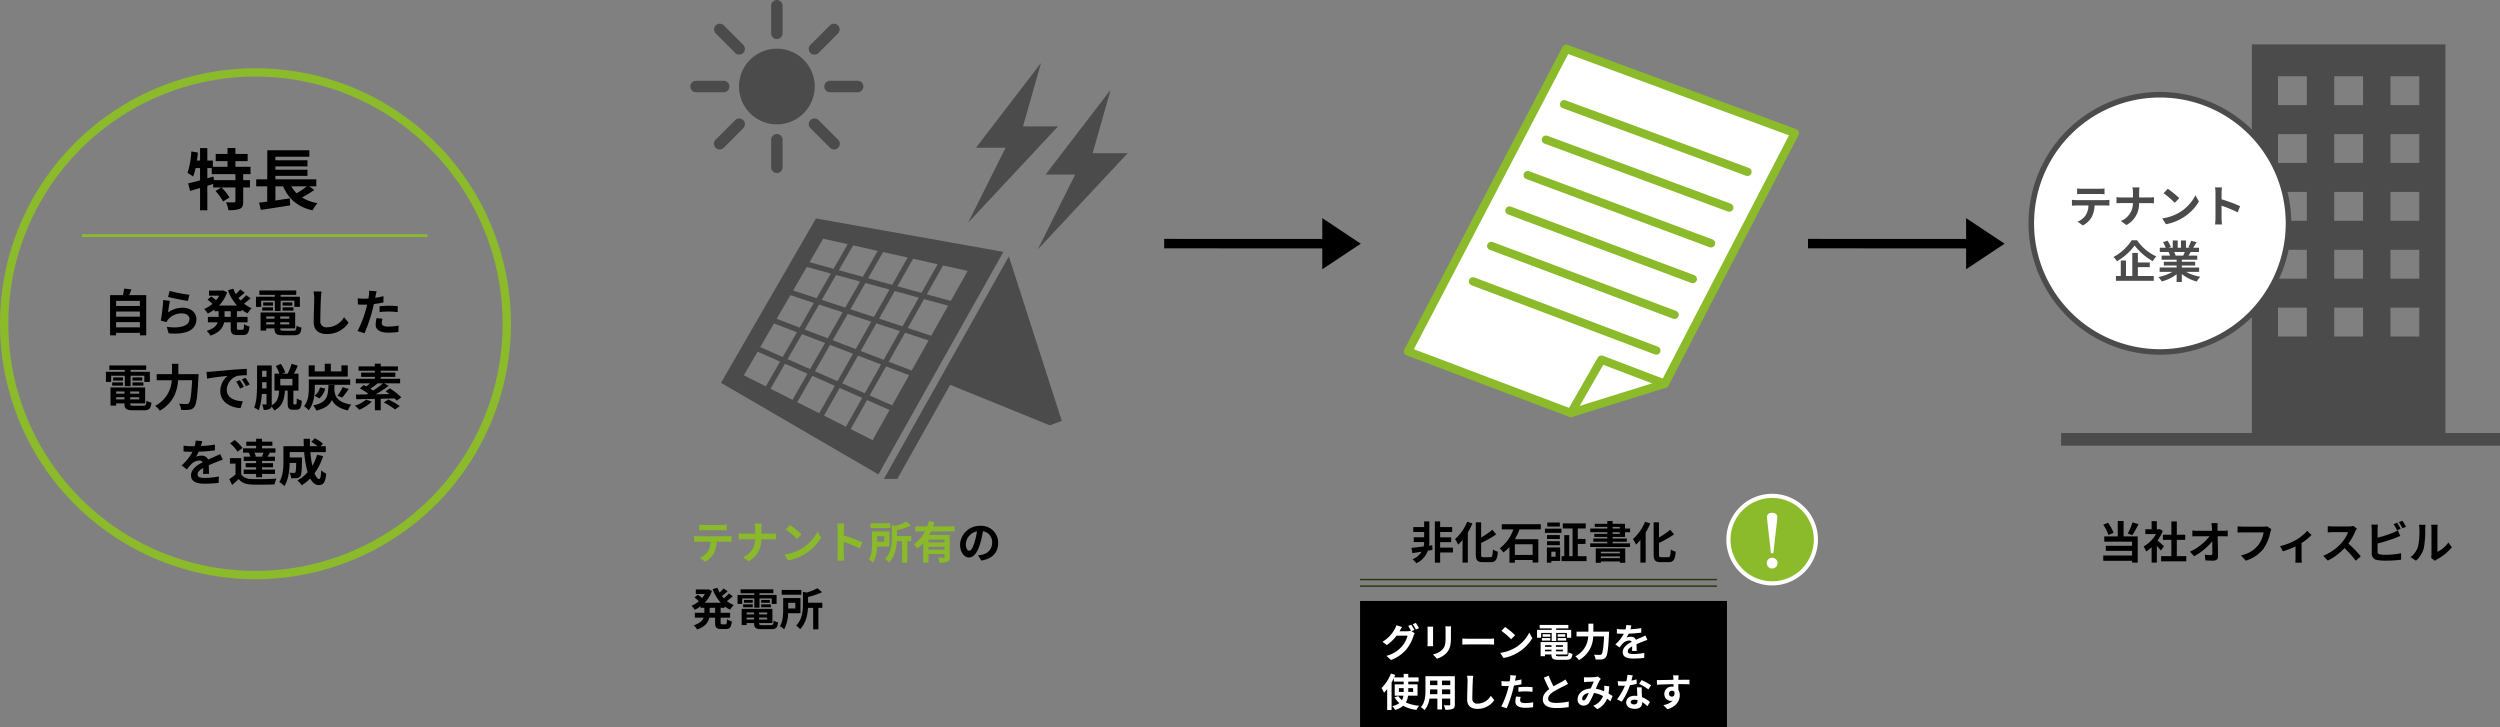 <svg xmlns="http://www.w3.org/2000/svg" width="899.676" height="261.767" viewBox="0 0 899.676 261.767">
  <rect x="0" y="0" width="899.676" height="261.767" fill="#808080" stroke="none"/>
  <g id="sec4_tab2_img01" transform="translate(3208 2639.973)">
    <g id="グループ_11564" data-name="グループ 11564" transform="translate(-3470.5 -3867.067)">
      <path id="パス_29150" data-name="パス 29150" d="M9.194,70.746,0,56.9H7.5L7.524,0h3.4L10.9,56.9h7.5Z" transform="translate(681.452 1323.989) rotate(-90)"/>
      <path id="パス_29151" data-name="パス 29151" d="M9.194,70.746,0,56.9H7.5L7.524,0h3.4L10.9,56.9h7.5Z" transform="translate(913.146 1323.989) rotate(-90)"/>
      <g id="グループ_3813" data-name="グループ 3813" transform="translate(992.5 1243.072)">
        <path id="パス_24467" data-name="パス 24467" d="M1104.677,244.366V385.73h69.665V244.366Zm19.782,105.121h-10.372V339.115h10.372Zm0-20.821h-10.372V318.292h10.372Zm0-20.823h-10.372V297.471h10.372Zm0-20.821h-10.372V276.65h10.372Zm0-20.821h-10.372V255.827h10.372Zm20.237,83.286h-10.372V339.115H1144.7Zm0-20.821h-10.372V318.292H1144.7Zm0-20.823h-10.372V297.471H1144.7Zm0-20.821h-10.372V276.65H1144.7Zm0-20.821h-10.372V255.827H1144.7Zm20.236,83.286h-10.372V339.115h10.372Zm0-20.821h-10.372V318.292h10.372Zm0-20.823h-10.372V297.471h10.372Zm0-20.821h-10.372V276.65h10.372Zm0-20.821h-10.372V255.827h10.372Z" transform="translate(-1024.302 -244.366)" fill="#4b4b4b"/>
        <g id="グループ_2816" data-name="グループ 2816" transform="translate(53.739 138.851)">
          <path id="パス_290392" data-name="パス 290392" d="M0,0H157.937V4.575H0Z" transform="translate(-42 1)" fill="#4b4b4b"/>
        </g>
        <path id="パス_290393" data-name="パス 290393" d="M46.283,0A46.283,46.283,0,1,1,0,46.283,46.283,46.283,0,0,1,46.283,0Z" transform="translate(1 18.116)" fill="#fff" stroke="#4b4b4b" stroke-width="2"/>
        <path id="パス_290394" data-name="パス 290394" d="M-20.64-10.272c.56,0,1.168.032,1.728.064v-2.064a12.535,12.535,0,0,1-1.728.112h-6.432a11.921,11.921,0,0,1-1.7-.112v2.064c.48-.032,1.152-.064,1.712-.064ZM-29.1-8.08c-.5,0-1.056-.048-1.536-.1v2.1c.448-.032,1.072-.064,1.536-.064h4.4A6.876,6.876,0,0,1-25.7-2.608a6.646,6.646,0,0,1-2.9,2.288l1.872,1.36A7.677,7.677,0,0,0-23.5-2.032,10.15,10.15,0,0,0-22.48-6.144h3.856c.448,0,1.056.016,1.456.048v-2.08a12.312,12.312,0,0,1-1.456.1Zm22.64-.944v-1.744a12.48,12.48,0,0,1,.128-1.888H-8.88a7.994,7.994,0,0,1,.208,1.872v1.76h-4.16c-.64,0-1.3-.064-1.776-.112v2.208c.5-.032,1.136-.08,1.84-.08h4.08A6.832,6.832,0,0,1-13.024-.576L-11.04.9a8.594,8.594,0,0,0,4.56-7.9h3.6c.64,0,1.424.048,1.76.064V-9.12c-.336.032-1.008.1-1.744.1ZM3.856-12.16l-1.5,1.6a33.268,33.268,0,0,1,4,3.456l1.632-1.68A33.6,33.6,0,0,0,3.856-12.16ZM1.856-1.5,3.2.608A17.327,17.327,0,0,0,9.136-1.648a17.014,17.014,0,0,0,5.92-5.92L13.808-9.824A15.172,15.172,0,0,1,7.984-3.6,16.491,16.491,0,0,1,1.856-1.5ZM29.9-5.888a52.257,52.257,0,0,0-6.688-2.48V-10.72a17.4,17.4,0,0,1,.144-1.936h-2.5a11.159,11.159,0,0,1,.16,1.936v9.184a17.121,17.121,0,0,1-.16,2.224h2.5c-.064-.64-.144-1.76-.144-2.224V-6.064A46.214,46.214,0,0,1,28.992-3.68ZM-9.136,6.384a17.642,17.642,0,0,1-6.544,6,8.017,8.017,0,0,1,1.2,1.536,19.823,19.823,0,0,0,6.4-5.664A21.417,21.417,0,0,0-1.552,13.9a10.376,10.376,0,0,1,1.28-1.712A17.011,17.011,0,0,1-7.184,6.384Zm2.224,9.648h4.288v-1.68H-6.912V10.928h-2v8.3h-2.272V13.68h-1.872v5.552H-14.8V20.96H-1.184V19.232H-6.912Zm16.88-5.424c-.176.432-.368.9-.56,1.28H6.416l.272-.048a7.88,7.88,0,0,0-.544-1.232Zm5.168,7.136V16.176H8.912v-.7h4.8V14.1h-4.8v-.72h5.552V11.888H11.328c.24-.384.5-.816.752-1.28h3.008V9.056h-2.08c.368-.56.8-1.28,1.248-2.016l-2-.48a12.889,12.889,0,0,1-1.008,2.32l.576.176H10.4V6.448H8.608V9.056H7.424V6.448H5.648V9.056H4.192l.784-.288A12.107,12.107,0,0,0,3.76,6.512l-1.632.56A14.342,14.342,0,0,1,3.12,9.056H.976v1.552H4.32l-.192.032a7.19,7.19,0,0,1,.544,1.248H1.632v1.488H7.04v.72H2.432v1.376H7.04v.7H.928v1.568H5.52A16.81,16.81,0,0,1,.464,19.616,8.875,8.875,0,0,1,1.68,21.2a15.177,15.177,0,0,0,5.36-2.592v2.784H8.912v-2.88a13.657,13.657,0,0,0,5.376,2.7,8.95,8.95,0,0,1,1.28-1.728A14.294,14.294,0,0,1,10.5,17.744Z" transform="translate(46.265 64.112)" fill="#4b4b4b"/>
      </g>
      <path id="パス_290395" data-name="パス 290395" d="M100.368,16.12c-.592,0-1.232-.784-1.232-2.384a4.968,4.968,0,0,1,4.016-4.592,25.434,25.434,0,0,1-.848,3.84C101.664,15.128,101.024,16.12,100.368,16.12Zm4.352,3.536c4-.608,6.048-2.976,6.048-6.3a6.047,6.047,0,0,0-6.4-6.192,7.066,7.066,0,0,0-7.3,6.784c0,2.672,1.488,4.608,3.232,4.608,1.728,0,3.1-1.952,4.048-5.152a34.433,34.433,0,0,0,.944-4.3,3.922,3.922,0,0,1,3.312,4.192,4.29,4.29,0,0,1-3.6,4.24c-.416.1-.864.176-1.472.256ZM8.912,38.456H6.944V36.648H8.912Zm3.44-1.808v-.512a11.15,11.15,0,0,0,1.968,1.2,7.257,7.257,0,0,1,1.312-1.648,9.818,9.818,0,0,1-2.48-1.456A26.264,26.264,0,0,0,15.264,32.5l-1.392-.992A15.5,15.5,0,0,1,12.08,33.24c-.256-.272-.5-.544-.72-.832.656-.48,1.392-1.1,2.048-1.7l-1.44-1.024a15.109,15.109,0,0,1-1.424,1.488,11.114,11.114,0,0,1-.8-1.712l-1.712.48a14.638,14.638,0,0,0,2.912,4.9H5.152A10.967,10.967,0,0,0,7.76,30.584l-1.28-.592-.336.064H1.968v1.632H5.232a8.95,8.95,0,0,1-1.008,1.44c-.448-.384-1.056-.848-1.536-1.184l-1.2.992A17.077,17.077,0,0,1,3.072,34.3,9.9,9.9,0,0,1,.416,35.944a8.274,8.274,0,0,1,1.152,1.44A13.077,13.077,0,0,0,3.7,36.12v.528H5.04v1.808H1.616V40.2H4.784c-.4,1.072-1.36,2.064-3.568,2.736a7.252,7.252,0,0,1,1.216,1.52C5.392,43.464,6.448,41.88,6.8,40.2H8.912v1.744c0,1.776.432,2.336,2.16,2.336h1.744c1.408,0,1.9-.64,2.1-2.752a4.738,4.738,0,0,1-1.712-.752c-.064,1.5-.144,1.824-.56,1.824H11.408c-.448,0-.512-.1-.512-.672V40.2H14.3V38.456H10.9V36.648Zm6.32-3.36h4.352v3.328H24.88V33.288h4.4v1.984h1.76V32.024H24.88v-.608h4.992V30.008H18.08v1.408h4.944v.608H16.992v3.248h1.68Zm6.816,3.168h3.488v-1.04H25.488Zm0-2.624v1.024h3.12V33.832Zm-3.04,0H19.3v1.024h3.152Zm-3.456,2.624h3.456v-1.04H18.992Zm1.28,4.416v-.688h2.656v.688Zm2.656-2.544v.7H20.272v-.7Zm4.72.7h-2.9v-.7h2.9Zm-2.9,1.84v-.688h2.9v.688ZM25.9,42.888c-.976,0-1.152-.1-1.152-.688v-.048h4.784v-5.1H18.464v5.808h1.808v-.7h2.656V42.2c0,1.68.608,2.144,2.8,2.144h3.36c1.744,0,2.256-.528,2.48-2.448a4.865,4.865,0,0,1-1.584-.608c-.112,1.36-.256,1.6-1.056,1.6ZM39.952,30.232H32.88V31.96h7.072Zm-2.16,4.624v2.032H35.216V34.856Zm1.84,3.744V33.16H33.408v4.064c0,1.84-.1,4.336-1.152,6.048a8.243,8.243,0,0,1,1.5,1.136A12.571,12.571,0,0,0,35.184,38.6ZM47.5,34.84H42.368V32.76a26.274,26.274,0,0,0,5.04-1.712l-1.68-1.44a17.95,17.95,0,0,1-3.9,1.568l-1.312-.3v4.416c0,2.368-.224,5.536-2.448,7.792a4.7,4.7,0,0,1,1.408,1.28c2.128-2.128,2.72-5.232,2.864-7.68h1.856v7.712H46.08V36.68H47.5Z" transform="translate(510.934 1409.165)"/>
      <path id="パス_290396" data-name="パス 290396" d="M-51.552-13.072a22.92,22.92,0,0,1-1.744,4l1.664.576a36.056,36.056,0,0,0,2.208-3.952ZM-58.4-9.328a14.259,14.259,0,0,0-1.984-3.6l-1.728.688A15.091,15.091,0,0,1-60.24-8.56Zm3.616-4.24h-2.1v5.536h-4.848v1.9h10v1.472h-9.456v1.84h9.456v1.664H-62.1V.736h10.368v.656H-49.7V-8.032h-5.088ZM-40.24-4.512c-.336-.32-1.568-1.424-2.336-2.048a15.53,15.53,0,0,0,1.888-3.424l-1.072-.688-.336.08h-.72v-2.944H-44.7v2.944h-2.272V-8.88H-43.1a12.035,12.035,0,0,1-4.48,4.48,7.626,7.626,0,0,1,.9,1.808A13.24,13.24,0,0,0-44.7-4.128v5.52h1.888V-4.64c.544.592,1.088,1.232,1.424,1.68Zm4.608,3.584V-6.784h3.024v-1.84h-3.024v-4.784h-1.952v4.784h-3.04v1.84h3.04V-.928h-3.7V.928h9.056V-.928Zm14.656-9.12-.016-1.152a13.686,13.686,0,0,1,.1-1.616h-2.272c.08.56.128,1.152.16,1.616q.024.528.048,1.152h-5.3a15.316,15.316,0,0,1-1.776-.112v2.128c.56-.032,1.248-.064,1.824-.064h4.368a19.268,19.268,0,0,1-7.04,5.552L-29.408-.88A22,22,0,0,0-22.88-6.288c.032,1.648.032,3.248.032,4.32,0,.464-.16.672-.56.672a13.59,13.59,0,0,1-2.128-.192l.176,2.08c.912.064,1.808.1,2.784.1,1.216,0,1.808-.592,1.792-1.616-.032-2.16-.1-4.832-.144-7.168h2.064c.432,0,1.04.032,1.552.048v-2.128a12.369,12.369,0,0,1-1.664.128Zm17.792-1.616a5.363,5.363,0,0,1-1.264.128H-11.84c-.528,0-1.44-.08-1.92-.128v2.256c.416-.032,1.184-.064,1.9-.064H-4.4A10.128,10.128,0,0,1-6.272-4.96a10.554,10.554,0,0,1-6.272,3.744L-10.8.7A12.8,12.8,0,0,0-4.368-3.712a16.443,16.443,0,0,0,2.4-5.824,6.516,6.516,0,0,1,.352-1.12Zm14.448,1.632A15.926,15.926,0,0,1,7.152-6.7,21.368,21.368,0,0,1,1.5-4.544L2.576-2.688A29.972,29.972,0,0,0,7.088-4.432V-.32a16.725,16.725,0,0,1-.08,1.728H9.376A8.908,8.908,0,0,1,9.264-.32V-5.648a19.965,19.965,0,0,0,3.6-2.9Zm16.608-1.792a5.776,5.776,0,0,1-1.664.208H20.576a17.875,17.875,0,0,1-1.888-.112v2.272c.336-.016,1.216-.112,1.888-.112H26a12.4,12.4,0,0,1-2.384,3.92,18.127,18.127,0,0,1-6.56,4.592L18.7.672a21.076,21.076,0,0,0,6.016-4.5A36.486,36.486,0,0,1,28.752.7L30.576-.88a44.98,44.98,0,0,0-4.464-4.576,23.524,23.524,0,0,0,2.512-4.4,7.56,7.56,0,0,1,.56-.992Zm17.056,1.056c-.3-.592-.88-1.6-1.28-2.192l-1.264.528a17.725,17.725,0,0,1,1.248,2.208Zm-8.3,5.28A55.228,55.228,0,0,0,42.9-7.44c.528-.192,1.248-.5,1.872-.752L43.9-10.224a10.348,10.348,0,0,1-1.744.864,40.351,40.351,0,0,1-5.536,1.776v-3.024a12.21,12.21,0,0,1,.128-1.664H34.384a13.462,13.462,0,0,1,.128,1.664v8.72A2.285,2.285,0,0,0,36.7.5a17.561,17.561,0,0,0,2.688.192,45.466,45.466,0,0,0,5.7-.336V-1.984a27.106,27.106,0,0,1-5.568.56,14.964,14.964,0,0,1-1.856-.1c-.72-.144-1.04-.32-1.04-1.008Zm7.648-7.68a16.963,16.963,0,0,1,1.3,2.208l1.264-.544a19.921,19.921,0,0,0-1.3-2.176ZM50.432.7A9.268,9.268,0,0,0,53.28-3.888a35.3,35.3,0,0,0,.48-6.88,10.2,10.2,0,0,1,.112-1.44H51.52a5.84,5.84,0,0,1,.144,1.456A27.571,27.571,0,0,1,51.2-4.416,7.548,7.548,0,0,1,48.48-.592Zm6.784.048a4.079,4.079,0,0,1,.7-.48A17.617,17.617,0,0,0,63.344-4.1l-1.232-1.76A10.132,10.132,0,0,1,58.16-2.48v-8.368a8.125,8.125,0,0,1,.112-1.392H55.888a7.093,7.093,0,0,1,.128,1.376v9.328a6.089,6.089,0,0,1-.128,1.184Z" transform="translate(1081.5 1428.165)"/>
      <g id="グループ_7234" data-name="グループ 7234" transform="translate(510.934 1216.674)">
        <path id="パス_24516" data-name="パス 24516" d="M765.6,533.673v9.946a2.055,2.055,0,1,0,4.111,0v-9.946a2.055,2.055,0,0,0-4.111,0Z" transform="translate(-736.521 -472.981)" fill="#4b4b4b"/>
        <path id="パス_24517" data-name="パス 24517" d="M775.578,523.7a2.056,2.056,0,0,0,2.055,2.056h9.946a2.055,2.055,0,0,0,0-4.111h-9.946A2.054,2.054,0,0,0,775.578,523.7Z" transform="translate(-727.361 -482.141)" fill="#4b4b4b"/>
        <path id="パス_24518" data-name="パス 24518" d="M774.711,522.066a2.049,2.049,0,0,0,1.454-.6l7.032-7.032a2.055,2.055,0,0,0-2.906-2.906l-7.032,7.032a2.055,2.055,0,0,0,1.452,3.508Z" transform="translate(-730.044 -491.985)" fill="#4b4b4b"/>
        <path id="パス_24519" data-name="パス 24519" d="M767.659,520.539a2.053,2.053,0,0,0,2.054-2.054v-9.946a2.055,2.055,0,1,0-4.111,0v9.946A2.055,2.055,0,0,0,767.659,520.539Z" transform="translate(-736.521 -496.062)" fill="#4b4b4b"/>
        <path id="パス_24520" data-name="パス 24520" d="M762.518,521.464a2.055,2.055,0,0,0,2.906-2.906l-7.032-7.032a2.055,2.055,0,0,0-2.906,2.906Z" transform="translate(-746.364 -491.985)" fill="#4b4b4b"/>
        <path id="パス_24521" data-name="パス 24521" d="M764.5,523.7a2.055,2.055,0,0,0-2.055-2.054H752.5a2.055,2.055,0,1,0,0,4.111h9.946A2.056,2.056,0,0,0,764.5,523.7Z" transform="translate(-750.441 -482.141)" fill="#4b4b4b"/>
        <path id="パス_24522" data-name="パス 24522" d="M782.826,538.866a13.621,13.621,0,1,0-19.263,0A13.621,13.621,0,0,0,782.826,538.866Z" transform="translate(-742.057 -487.678)" fill="#4b4b4b"/>
        <path id="パス_24523" data-name="パス 24523" d="M773.258,529.3a2.053,2.053,0,0,0,0,2.906l7.032,7.034a2.056,2.056,0,1,0,2.906-2.908l-7.032-7.032A2.056,2.056,0,0,0,773.258,529.3Z" transform="translate(-730.044 -475.664)" fill="#4b4b4b"/>
        <path id="パス_24524" data-name="パス 24524" d="M762.518,529.3l-7.032,7.032a2.056,2.056,0,1,0,2.906,2.908l7.032-7.034a2.055,2.055,0,0,0-2.906-2.906Z" transform="translate(-746.364 -475.664)" fill="#4b4b4b"/>
        <g id="グループ_7255" data-name="グループ 7255" transform="translate(-6.596 7.142)">
          <path id="パス_24514" data-name="パス 24514" d="M861.913,596.518l-19.057-59.194-44.97,80.1h4.822l19.019-33.874,35.882,14.58Z" transform="translate(-721.644 -441.786)" fill="#4b4b4b"/>
          <path id="パス_24515" data-name="パス 24515" d="M805.885,531.227l-34.177,59.16,56.652,32.968,44.97-80.1Zm43.79,16.481-5.82,10.307-8.648-2.371,5.629-9.906Zm-31.394,16.2,5.4-9.44,8.652,2.369-5.591,9.844Zm7.5,4.467-5.6,9.859-8.274-3.173,5.41-9.458Zm-9.351-5.074-8.46-2.77,5.159-8.957,8.65,2.371Zm-.97,1.693L810.1,574.37l-8.272-3.171,5.168-8.977Zm-6.319,11.055-5.37,9.387-8.086-3.574,5.177-8.988Zm1.8.692,8.279,3.175-5.609,9.873-8.086-3.576Zm10.083,3.867,8.278,3.173-5.847,10.359-8.088-3.576Zm.954-1.682,5.65-9.944,8.466,2.772L830.255,582.1Zm6.612-11.639,5.641-9.929,8.652,2.374-5.831,10.325ZM838.887,545.3l-5.58,9.821-8.646-2.371,5.388-9.423ZM828.1,542.9l-5.338,9.335-8.646-2.369,5.148-8.937Zm-19.622-4.375,8.834,1.968-5.1,8.852-8.641-2.369Zm-5.9,10.161,8.648,2.371-5.11,8.872-8.457-2.77Zm-5.9,10.162,8.462,2.772-5.121,8.89-8.269-3.171Zm-5.9,10.166,8.276,3.173-5.128,8.9-8.084-3.574ZM778.6,588.085Zm1.337-.4,4.942-8.511,8.09,3.576-5.132,8.912Zm9.608,4.837,5.182-9,8.09,3.576-5.372,9.4Zm9.608,4.839,5.421-9.481,8.093,3.578-5.614,9.879Zm9.609,4.837,5.661-9.965,8.092,3.578-5.853,10.365Zm17.9,10.083Zm-.385-1.265-7.9-3.979,5.9-10.448,8.092,3.576Zm7.031-12.524-8.088-3.576,5.9-10.441,8.281,3.173Zm7.033-12.529-8.276-3.173,5.889-10.43,8.466,2.774Zm7.033-12.528-8.462-2.772,5.88-10.412,8.652,2.371Zm7.036-12.531-8.65-2.369,5.869-10.394,8.84,1.971Z" transform="translate(-754.083 -449.34)" fill="#4b4b4b"/>
          <path id="パス_24525" data-name="パス 24525" d="M829.114,553.269h10.659l-13.48,26.96,32.359-34.641H846.042l6.465-22.808Z" transform="translate(-719.723 -496.833)" fill="#4b4b4b"/>
          <path id="パス_24526" data-name="パス 24526" d="M840.3,557.579h10.659l-13.48,26.96L869.838,549.9H857.228l6.466-22.808Z" transform="translate(-705.861 -491.492)" fill="#4b4b4b"/>
        </g>
      </g>
      <g id="グループ_7235" data-name="グループ 7235" transform="translate(263.5 1253.161)">
        <path id="パス_290397" data-name="パス 290397" d="M-49.212-1.332V-3.2h8.55v1.872Zm8.55-5.706v1.854h-8.55V-7.038Zm0-3.834v1.854h-8.55v-1.854Zm-3.888-2.052c.288-.648.576-1.35.846-2.07l-2.592-.288a20.371,20.371,0,0,1-.486,2.358H-51.39V1.548h2.178v-.9h8.55V1.53h2.286V-12.924Zm14.022.648c1.386.36,5.364,1.188,7.164,1.422l.54-2.2a56.433,56.433,0,0,1-7.128-1.386Zm.684,1.422-2.412-.324a64.9,64.9,0,0,1-.882,7.434l2.07.522A3.863,3.863,0,0,1-30.4-4.266a6.249,6.249,0,0,1,4.914-2.088c1.566,0,2.664.846,2.664,2,0,2.268-2.826,3.582-8.172,2.826l.684,2.34c7.416.648,9.99-1.854,9.99-5.112,0-2.16-1.818-4.086-4.95-4.086A8.74,8.74,0,0,0-30.51-6.7C-30.384-7.722-30.078-9.864-29.844-10.854Zm21.87,5.742h-2.214V-7.146h2.214ZM-4.1-7.146v-.576A12.543,12.543,0,0,0-1.89-6.372,8.164,8.164,0,0,1-.414-8.226,11.045,11.045,0,0,1-3.2-9.864,29.547,29.547,0,0,0-.828-11.808l-1.566-1.116A17.436,17.436,0,0,1-4.41-10.98c-.288-.306-.558-.612-.81-.936.738-.54,1.566-1.242,2.3-1.908l-1.62-1.152a17,17,0,0,1-1.6,1.674,12.5,12.5,0,0,1-.9-1.926l-1.926.54A16.468,16.468,0,0,0-5.688-9.18H-12.2A12.337,12.337,0,0,0-9.27-13.968l-1.44-.666-.378.072h-4.7v1.836h3.672a10.069,10.069,0,0,1-1.134,1.62c-.5-.432-1.188-.954-1.728-1.332l-1.35,1.116a19.212,19.212,0,0,1,1.782,1.53,11.137,11.137,0,0,1-2.988,1.854,9.308,9.308,0,0,1,1.3,1.62A14.712,14.712,0,0,0-13.842-7.74v.594h1.512v2.034h-3.852V-3.15h3.564c-.45,1.206-1.53,2.322-4.014,3.078a8.159,8.159,0,0,1,1.368,1.71c3.33-1.116,4.518-2.9,4.914-4.788h2.376v1.962c0,2,.486,2.628,2.43,2.628h1.962C-2,1.44-1.44.72-1.224-1.656A5.33,5.33,0,0,1-3.15-2.5C-3.222-.81-3.312-.45-3.78-.45H-5.166c-.5,0-.576-.108-.576-.756V-3.15h3.834V-5.112H-5.742V-7.146Zm7.11-3.78H7.9v3.744H9.99v-3.744h4.95v2.232h1.98v-3.654H9.99v-.684h5.616v-1.584H2.34v1.584H7.9v.684H1.116v3.654h1.89Zm7.668,3.564H14.6v-1.17H10.674Zm0-2.952v1.152h3.51v-1.152Zm-3.42,0H3.708v1.152H7.254ZM3.366-7.362H7.254v-1.17H3.366Zm1.44,4.968v-.774H7.794v.774ZM7.794-5.256v.792H4.806v-.792Zm5.31.792H9.846v-.792H13.1ZM9.846-2.394v-.774H13.1v.774Zm1.3,2.268c-1.1,0-1.3-.108-1.3-.774V-.954h5.382V-6.7H2.772V-.162H4.806V-.954H7.794V-.9c0,1.89.684,2.412,3.15,2.412h3.78c1.962,0,2.538-.594,2.79-2.754a5.474,5.474,0,0,1-1.782-.684c-.126,1.53-.288,1.8-1.188,1.8Zm10.692-14.13a11.192,11.192,0,0,1,.234,2.412c0,1.53-.18,6.21-.18,8.6,0,3.042,1.89,4.32,4.806,4.32a9.277,9.277,0,0,0,7.74-4.068l-1.62-2a7.117,7.117,0,0,1-6.1,3.636,2.146,2.146,0,0,1-2.448-2.376c0-2.214.126-6.21.216-8.118a18.294,18.294,0,0,1,.234-2.376Zm23.76,7.434a26.189,26.189,0,0,1,3.438-.2,25.747,25.747,0,0,1,3.06.216l.054-2.142a30.948,30.948,0,0,0-3.132-.162c-1.152,0-2.43.09-3.42.18ZM47-12.546c-.972.234-1.98.432-2.988.594l.144-.684c.09-.4.252-1.188.378-1.674l-2.718-.216a9.255,9.255,0,0,1-.072,1.8q-.054.432-.162,1.026c-.54.036-1.062.054-1.584.054a17.549,17.549,0,0,1-2.25-.144L37.8-9.558c.63.036,1.3.072,2.16.072.36,0,.756-.018,1.17-.036-.126.5-.252,1.008-.378,1.476A39.3,39.3,0,0,1,37.674-.018l2.5.828A57.489,57.489,0,0,0,43-7.434c.2-.72.378-1.512.54-2.286,1.188-.144,2.394-.342,3.456-.576Zm-2.5,7.9a12.234,12.234,0,0,0-.306,2.376c0,1.8,1.53,2.844,4.536,2.844A28.524,28.524,0,0,0,52.362.324l.09-2.286a20.665,20.665,0,0,1-3.708.36c-1.908,0-2.358-.576-2.358-1.35a6.167,6.167,0,0,1,.252-1.494Zm-95.49,20.718h4.9v3.744h2.088V16.074h4.95v2.232h1.98V14.652h-6.93v-.684h5.616V12.384H-51.66v1.584H-46.1v.684h-6.786v3.654h1.89Zm7.668,3.564H-39.4v-1.17h-3.924Zm0-2.952v1.152h3.51V16.686Zm-3.42,0h-3.546v1.152h3.546Zm-3.888,2.952h3.888v-1.17h-3.888Zm1.44,4.968v-.774h2.988v.774Zm2.988-2.862v.792h-2.988v-.792Zm5.31.792h-3.258v-.792H-40.9Zm-3.258,2.07v-.774H-40.9v.774Zm1.3,2.268c-1.1,0-1.3-.108-1.3-.774v-.054h5.382V20.3H-51.228v6.534h2.034v-.792h2.988V26.1c0,1.89.684,2.412,3.15,2.412h3.78c1.962,0,2.538-.594,2.79-2.754a5.474,5.474,0,0,1-1.782-.684c-.126,1.53-.288,1.8-1.188,1.8ZM-26.82,15.5V11.79h-2.286V15.5h-5.508v2.2H-29.2a10.976,10.976,0,0,1-5.976,9.216A8.537,8.537,0,0,1-33.5,28.656c5.058-2.862,6.318-7.236,6.606-10.962h5.04c-.288,5.346-.648,7.7-1.188,8.262a1.064,1.064,0,0,1-.846.288c-.468,0-1.53,0-2.664-.09a4.973,4.973,0,0,1,.738,2.214,18.307,18.307,0,0,0,2.88-.036A2.426,2.426,0,0,0-21.1,27.324c.792-.936,1.152-3.636,1.512-10.8.036-.288.054-1.026.054-1.026ZM-4.68,17.64l-1.332.558a13.888,13.888,0,0,1,1.4,2.5l1.368-.612A23.59,23.59,0,0,0-4.68,17.64Zm2.016-.828-1.314.612A15.835,15.835,0,0,1-2.5,19.854l1.35-.648A26.924,26.924,0,0,0-2.664,16.812Zm-14.022-2.124.234,2.448c2.07-.45,5.814-.846,7.362-1.008a7.068,7.068,0,0,0-2.628,5.49c0,3.87,3.528,5.886,7.272,6.12l.828-2.466c-3.024-.144-5.76-1.206-5.76-4.14a5.411,5.411,0,0,1,3.762-4.986,18.408,18.408,0,0,1,3.438-.234l-.018-2.3c-1.26.054-3.2.162-5.04.306-3.258.288-6.21.558-7.7.684C-15.282,14.634-15.966,14.67-16.686,14.688Zm30.924,4.878H9.864V17.208h4.374ZM3.312,20.646c.018-.63.018-1.206.018-1.746v-.486H4.914v2.232Zm1.6-6.336v2.16H3.33V14.31ZM14.85,26.388c-.234,0-.27-.054-.27-.612V21.438h1.836v-6.1H14.778c.468-.846.954-1.872,1.4-2.862l-2.232-.7a21.093,21.093,0,0,1-1.44,3.564H10.6l1.044-.45a12.232,12.232,0,0,0-1.584-3.078l-1.836.756a12.592,12.592,0,0,1,1.332,2.772H7.776v6.1H9.45c-.18,2.286-.54,4.122-2.682,5.274a5.062,5.062,0,0,0,.018-.54V12.384H1.512V18.9c0,2.61-.072,6.228-1.044,8.694a7.142,7.142,0,0,1,1.656.936,22.221,22.221,0,0,0,1.1-5.9H4.914v3.51c0,.216-.072.288-.27.288s-.738,0-1.3-.018a6.619,6.619,0,0,1,.522,1.962,4.1,4.1,0,0,0,2.268-.4,1.2,1.2,0,0,0,.558-.81A5.168,5.168,0,0,1,7.7,28.584c2.97-1.512,3.618-4.014,3.852-7.146h.972v4.356c0,1.89.342,2.52,1.944,2.52h1.206c1.278,0,1.782-.7,1.962-3.24a5.8,5.8,0,0,1-1.818-.828c-.036,1.872-.108,2.142-.378,2.142Zm19.3-14.058H31.86v2.2h-3.8V11.754h-2.2v2.772h-3.6v-2.2H20.088V16.4H34.146ZM22.284,19.35H35.028V17.406H20.142v3.006c0,1.962-.162,4.7-1.746,6.642a8.064,8.064,0,0,1,1.692,1.44c1.818-2.2,2.2-5.706,2.2-8.064Zm9.864,4.59a33.958,33.958,0,0,0,2.34-3.078l-2.142-.684a18.523,18.523,0,0,1-1.908,3.114Zm-8.244.306A6.794,6.794,0,0,0,26.028,20.7l-1.854-.414a5.869,5.869,0,0,1-1.98,3.006ZM27.2,19.422c-.162,4.14-.45,6.264-5.526,7.344a6.092,6.092,0,0,1,1.17,1.854c3.186-.792,4.77-2.034,5.6-3.816.864,1.674,2.466,3.042,5.742,3.762a7.661,7.661,0,0,1,1.224-2.088c-5.058-.828-5.85-2.916-6.12-5.436.036-.5.072-1.044.09-1.62ZM40.806,24.66a12.5,12.5,0,0,1-4.1,2.214,15.578,15.578,0,0,1,1.6,1.458,16.159,16.159,0,0,0,4.482-2.916Zm6.048-5.85a34.994,34.994,0,0,1-3.582,2.61,11.825,11.825,0,0,0-.99-.648,31.109,31.109,0,0,0,2.646-1.962Zm6.552,5.058a21.352,21.352,0,0,0-4.14-3.24l-1.494,1.08c.45.288.918.63,1.386.972l-4.95.09a52.025,52.025,0,0,0,4.662-3.042l-1.638-.918h5.76V17.172H46.026v-.684h5.238v-1.53H46.026v-.684H52.2V12.726H46.026v-.99H43.884v.99h-5.85v1.548h5.85v.684H38.952v1.53h4.932v.684h-6.84V18.81h5.112c-.432.4-.882.792-1.314,1.116-.324-.18-.648-.342-.936-.486L38.52,20.628A25.89,25.89,0,0,1,41.508,22.5c-.2.108-.4.2-.576.306-1.422.018-2.736.036-3.834.036l.108,1.692c1.818-.036,4.158-.072,6.7-.126v4.1h2.106v-4.14c1.656-.036,3.366-.072,5.022-.126a10.21,10.21,0,0,1,.774.81ZM47.142,25.7a28.165,28.165,0,0,1,4.032,2.5l1.692-1.188a28.833,28.833,0,0,0-4.14-2.412Zm-62.928,25.7c-.018-.81-.054-2.124-.072-3.114,1.1-.5,2.106-.9,2.9-1.206a18.9,18.9,0,0,1,2.124-.756l-.9-2.07c-.648.306-1.278.612-1.962.918-.738.324-1.494.63-2.412,1.062a2.428,2.428,0,0,0-2.376-1.386,5.579,5.579,0,0,0-2.016.36,10.888,10.888,0,0,0,1.026-1.8,58.069,58.069,0,0,0,5.814-.468l.018-2.088a41.162,41.162,0,0,1-5.04.522c.216-.72.342-1.332.432-1.764l-2.34-.2a9.92,9.92,0,0,1-.36,2.034h-.864a22.87,22.87,0,0,1-3.132-.2v2.088c.972.09,2.286.126,3.006.126h.216a17.424,17.424,0,0,1-3.924,4.9l1.908,1.422a22.829,22.829,0,0,1,1.656-1.962A4.411,4.411,0,0,1-19.3,46.6a1.393,1.393,0,0,1,1.242.612c-2.034,1.044-4.194,2.484-4.194,4.752,0,2.3,2.106,2.97,4.9,2.97a49.318,49.318,0,0,0,5.04-.288l.072-2.322a27.265,27.265,0,0,1-5.058.522c-1.746,0-2.592-.27-2.592-1.26,0-.882.72-1.584,2.034-2.3-.018.774-.036,1.6-.072,2.124ZM3.726,45.216H.594l.486-.108a6.441,6.441,0,0,0-.522-1.35H3.852c-.162.45-.36.954-.54,1.35Zm-5.2-1.4a5.86,5.86,0,0,1,.558,1.4H-3.294v1.512H1.17v.81H-2.592v1.476H1.17v.846H-3.312v1.548H1.17v1.206H3.294V51.408h4.68V49.86H3.294v-.846h3.96V47.538H3.294v-.81H7.938V45.216H5.256c.252-.378.522-.846.828-1.35l-.45-.108H8.118V42.21H3.294v-.918H7.02V39.816H3.294V38.754H1.17v1.062H-2.376v1.476H1.17v.918H-3.564v1.548h2.34Zm-2.25-1.746A15.642,15.642,0,0,0-6.552,39.2L-8.19,40.428a14.026,14.026,0,0,1,2.7,2.988Zm-.486,3.672h-4.05V47.7h2.016v3.924A21.571,21.571,0,0,1-8.478,53.28L-7.47,55.4c.918-.774,1.656-1.458,2.376-2.16,1.08,1.386,2.52,1.908,4.662,2,2.2.09,6.012.054,8.244-.054A9.76,9.76,0,0,1,8.478,53.1c-2.484.2-6.732.252-8.892.162-1.836-.072-3.1-.576-3.8-1.782ZM23.13,44.5a18.22,18.22,0,0,1-1.728,4,42.506,42.506,0,0,1-.72-4.932h5.562V41.436H24.372l.864-.918A15.06,15.06,0,0,0,22.3,38.592l-1.3,1.278a22.535,22.535,0,0,1,2.3,1.566H20.556c-.036-.882-.054-1.764-.036-2.664H18.27c0,.9.036,1.782.072,2.664H11v5.256c0,2.34-.126,5.472-1.494,7.632a9.37,9.37,0,0,1,1.818,1.458c1.476-2.2,1.854-5.706,1.926-8.334h2.34c-.054,2.268-.126,3.132-.306,3.384a.582.582,0,0,1-.54.216c-.288,0-.9-.018-1.548-.072a4.857,4.857,0,0,1,.594,2,14.163,14.163,0,0,0,2.07-.054A1.691,1.691,0,0,0,17.1,52.2c.414-.522.522-2.124.576-5.9,0-.252.018-.81.018-.81H13.248V43.56h5.22a37.183,37.183,0,0,0,1.242,7.254,13.751,13.751,0,0,1-3.672,2.916,14.11,14.11,0,0,1,1.548,1.764,15.257,15.257,0,0,0,3.042-2.448c.792,1.476,1.782,2.376,3.042,2.376,1.674,0,2.394-.792,2.736-4.122a5.822,5.822,0,0,1-1.818-1.206c-.09,2.25-.306,3.15-.738,3.15-.576,0-1.152-.756-1.674-2.052a20.908,20.908,0,0,0,3.1-6.174Z" transform="translate(90 93.07)"/>
        <path id="パス_290398" data-name="パス 290398" d="M90.437,0A90.437,90.437,0,1,1,0,90.437,90.437,90.437,0,0,1,90.437,0Z" transform="translate(0.5)" fill="none" stroke="#8bba2b" stroke-width="3"/>
        <path id="パス_290399" data-name="パス 290399" d="M-6.288-8.76h-7.7l-.192-1.3-2.208.624V-13.1h1.584v2.184h8.52ZM-.84-10.92v-2.64H-6.288V-15.6h4.416v-2.592H-6.288v-2.136H-9.12v2.136h-4.248V-15.6H-9.12v2.04H-14.4v-2.256h-1.992V-20.3h-2.616v4.488h-1.128q.216-1.44.36-2.88l-2.376-.384a29.187,29.187,0,0,1-1.368,7.728,15.279,15.279,0,0,1,2.016,1.3,19.416,19.416,0,0,0,.888-3.048h1.608v4.416c-1.608.432-3.1.816-4.272,1.08l.672,2.736c1.08-.312,2.3-.672,3.6-1.056V2.088h2.616V-6.72c.7-.216,1.416-.456,2.112-.672V-6.12h2.9L-13.44-4.848A19.2,19.2,0,0,1-10.7-1.08l2.28-1.464A18.823,18.823,0,0,0-11.3-6.12h5.016v4.968c0,.312-.1.384-.5.408-.384,0-1.68,0-2.88-.048A10.4,10.4,0,0,1-8.808,2.04,10.9,10.9,0,0,0-4.68,1.56C-3.72,1.1-3.48.336-3.48-1.1V-6.12h2.424V-8.76H-3.48v-2.16ZM19.416-6.528a33.8,33.8,0,0,1-3.672,2.5,11.419,11.419,0,0,1-1.9-2.5Zm.84,0h2.568v-2.52H8.112V-10.3H19.656V-12.5H8.112v-1.2H19.656v-2.208H8.112v-1.272H20.328v-2.328H5.184V-9.048H1.2v2.52H5.16v5.5c-1.08.12-2.064.264-2.928.36L2.88,1.944C5.784,1.512,9.744.912,13.416.312l-.12-2.52c-1.728.264-3.5.528-5.184.768V-6.528h2.76C12.864-1.992,16.056.864,21.48,2.112a12.68,12.68,0,0,1,1.8-2.568A15.873,15.873,0,0,1,17.688-2.52,40.411,40.411,0,0,0,22.1-5.232Z" transform="translate(90 47.52)"/>
        <path id="パス_290400" data-name="パス 290400" d="M0,0H124.328" transform="translate(28.5 58.717)" fill="none" stroke="#8bba2b" stroke-width="1"/>
      </g>
      <g id="グループ_7252" data-name="グループ 7252" transform="translate(13.698)">
        <g id="グループ_3812" data-name="グループ 3812" transform="translate(755.5 1244.665)">
          <path id="パス_24449" data-name="パス 24449" d="M986.3,377.734l-58.608-22.148,56.937-108.905L1066.917,277l-46.828,90.212Z" transform="translate(-927.694 -246.681)" fill="#fff" stroke="#8bba2b" stroke-linecap="round" stroke-linejoin="round" stroke-width="3"/>
          <g id="グループ_2798" data-name="グループ 2798" transform="translate(23.389 19.952)">
            <path id="パス_290401" data-name="パス 290401" d="M65.976,24.889,0,0" transform="translate(0 63.737)" fill="none" stroke="#8bba2b" stroke-linecap="round" stroke-width="3"/>
            <path id="パス_290402" data-name="パス 290402" d="M0,0,65.976,24.774" transform="translate(6.561 50.99)" fill="none" stroke="#8bba2b" stroke-linecap="round" stroke-width="3"/>
            <path id="パス_290403" data-name="パス 290403" d="M0,0,65.976,24.66" transform="translate(13.123 38.242)" fill="none" stroke="#8bba2b" stroke-linecap="round" stroke-width="3"/>
            <path id="パス_290404" data-name="パス 290404" d="M0,0,65.976,24.545" transform="translate(19.684 25.495)" fill="none" stroke="#8bba2b" stroke-linecap="round" stroke-width="3"/>
            <path id="パス_290405" data-name="パス 290405" d="M0,0,65.975,24.431" transform="translate(26.245 12.747)" fill="none" stroke="#8bba2b" stroke-linecap="round" stroke-width="3"/>
            <path id="パス_290406" data-name="パス 290406" d="M0,0,65.975,24.317" transform="translate(32.806)" fill="none" stroke="#8bba2b" stroke-linecap="round" stroke-width="3"/>
          </g>
          <path id="パス_24450" data-name="パス 24450" d="M985.844,301.854l-22.784-8.675-11,19.2" transform="translate(-893.449 -181.323)" fill="none" stroke="#8bba2b" stroke-linecap="round" stroke-linejoin="round" stroke-width="3"/>
        </g>
        <g id="グループ_3818" data-name="グループ 3818" transform="translate(738.25 1371.445)">
          <g id="グループ_3815" data-name="グループ 3815" transform="translate(132.56 34.104)">
            <g id="グループ_2792" data-name="グループ 2792" transform="translate(0 0)">
              <path id="パス_24438" data-name="パス 24438" d="M584.708,788.271a15.738,15.738,0,1,1-15.738-15.737A15.738,15.738,0,0,1,584.708,788.271Z" transform="translate(-553.232 -772.534)" fill="#8bba2b" stroke="#fff" stroke-width="1.5"/>
            </g>
            <g id="グループ_2794" data-name="グループ 2794" transform="translate(13.798 6.08)">
              <g id="グループ_2793" data-name="グループ 2793">
                <path id="パス_24439" data-name="パス 24439" d="M568.53,795.707a1.94,1.94,0,1,1-1.941-1.967A1.953,1.953,0,0,1,568.53,795.707Zm-2.381-3.6c-.206-2.043-1.423-12.422-1.423-12.889,0-.932.544-1.654,1.863-1.654s1.865.723,1.865,1.654c0,.466-1.216,10.845-1.425,12.889Z" transform="translate(-564.65 -777.565)" fill="#fff"/>
              </g>
            </g>
          </g>
          <g id="グループ_3816" data-name="グループ 3816" transform="translate(0 43.914)">
            <path id="パス_290407" data-name="パス 290407" d="M0,0H132.036V45.5H0Z" transform="translate(0 28)"/>
            <path id="パス_290408" data-name="パス 290408" d="M12.012-9.548a20.5,20.5,0,0,0-1.106-1.918L9.8-11.018a16.235,16.235,0,0,1,1.022,1.806l-.1-.056A4.41,4.41,0,0,1,9.506-9.1H6.692l.042-.07c.168-.308.532-.938.868-1.428L5.544-11.27a6.121,6.121,0,0,1-.63,1.47A11.979,11.979,0,0,1,.546-5.306L2.114-4.13A15.37,15.37,0,0,0,5.642-7.518H9.59A9.9,9.9,0,0,1,7.6-3.71,11.2,11.2,0,0,1,1.96-.238L3.612,1.246A13.039,13.039,0,0,0,9.254-2.716,14.129,14.129,0,0,0,11.7-7.392a5.932,5.932,0,0,1,.462-.994l-1.19-.728Zm-.56-2.1a13.324,13.324,0,0,1,1.12,1.932l1.12-.476a19.989,19.989,0,0,0-1.134-1.9Zm5.278.91a9.522,9.522,0,0,1,.056,1.064v4.718c0,.42-.056.966-.07,1.232h2.072c-.028-.322-.042-.868-.042-1.218V-9.674c0-.448.014-.756.042-1.064Zm6.44-.126a9.876,9.876,0,0,1,.084,1.4V-6.8c0,2.184-.182,3.234-1.134,4.284A6.552,6.552,0,0,1,18.69-.756L20.16.784a8.133,8.133,0,0,0,3.4-2.03c1.036-1.148,1.624-2.436,1.624-5.446V-9.464c0-.56.028-1.008.056-1.4Zm6.118,6.58c.518-.042,1.456-.07,2.254-.07H39.06c.588,0,1.3.056,1.638.07v-2.2c-.364.028-.994.084-1.638.084H31.542c-.728,0-1.75-.042-2.254-.084ZM44.674-10.64l-1.316,1.4a29.109,29.109,0,0,1,3.5,3.024l1.428-1.47A29.4,29.4,0,0,0,44.674-10.64Zm-1.75,9.324L44.1.532a15.162,15.162,0,0,0,5.194-1.974,14.887,14.887,0,0,0,5.18-5.18L53.382-8.6a13.275,13.275,0,0,1-5.1,5.446A14.43,14.43,0,0,1,42.924-1.316ZM57.638-8.5h3.808v2.912H63.07V-8.5h3.85v1.736h1.54V-9.6H63.07v-.532h4.368v-1.232H57.12v1.232h4.326V-9.6H56.168v2.842h1.47ZM63.6-5.726h3.052v-.91H63.6Zm0-2.3v.9h2.73v-.9Zm-2.66,0H58.184v.9h2.758Zm-3.024,2.3h3.024v-.91H57.918Zm1.12,3.864v-.6h2.324v.6Zm2.324-2.226v.616H59.038v-.616Zm4.13.616H62.958v-.616h2.534Zm-2.534,1.61v-.6h2.534v.6ZM63.966-.1c-.854,0-1.008-.084-1.008-.6V-.742h4.186V-5.208H57.456V-.126h1.582V-.742h2.324V-.7c0,1.47.532,1.876,2.45,1.876h2.94c1.526,0,1.974-.462,2.17-2.142A4.257,4.257,0,0,1,67.536-1.5c-.1,1.19-.224,1.4-.924,1.4ZM76.44-8.946V-11.83H74.662v2.884H70.378v1.708h4.214A8.537,8.537,0,0,1,69.944-.07a6.64,6.64,0,0,1,1.3,1.358,9.95,9.95,0,0,0,5.138-8.526H80.3c-.224,4.158-.5,5.992-.924,6.426a.827.827,0,0,1-.658.224c-.364,0-1.19,0-2.072-.07a3.868,3.868,0,0,1,.574,1.722,14.239,14.239,0,0,0,2.24-.028A1.887,1.887,0,0,0,80.892.252c.616-.728.9-2.828,1.176-8.4.028-.224.042-.8.042-.8Zm15.582,6.93c-.014-.63-.042-1.652-.056-2.422.854-.392,1.638-.7,2.254-.938a14.7,14.7,0,0,1,1.652-.588l-.7-1.61c-.5.238-.994.476-1.526.714-.574.252-1.162.49-1.876.826a1.889,1.889,0,0,0-1.848-1.078,4.339,4.339,0,0,0-1.568.28,8.469,8.469,0,0,0,.8-1.4A45.165,45.165,0,0,0,93.674-8.6l.014-1.624a32.015,32.015,0,0,1-3.92.406c.168-.56.266-1.036.336-1.372l-1.82-.154A7.715,7.715,0,0,1,88-9.758h-.672A17.788,17.788,0,0,1,84.9-9.912v1.624c.756.07,1.778.1,2.338.1H87.4A13.552,13.552,0,0,1,84.35-4.382l1.484,1.106A17.757,17.757,0,0,1,87.122-4.8a3.431,3.431,0,0,1,2.17-.952,1.083,1.083,0,0,1,.966.476C88.676-4.466,87-3.346,87-1.582,87,.21,88.634.728,90.8.728A38.359,38.359,0,0,0,94.724.5L94.78-1.3A21.206,21.206,0,0,1,90.846-.9c-1.358,0-2.016-.21-2.016-.98,0-.686.56-1.232,1.582-1.792-.014.6-.028,1.246-.056,1.652ZM6.454,12.75V11.364H8.176V12.75Zm5.11-1.386V12.75H9.828V11.364Zm1.6,2.73V10.006H9.828v-.98h3.71V7.514H9.828V6.24H8.176V7.514H4.76c.126-.308.252-.6.378-.9l-1.54-.5A14.861,14.861,0,0,1,.21,11.336a11.018,11.018,0,0,1,.882,1.708A15.461,15.461,0,0,0,2.24,11.728v7.518H3.822v-9.9c.308-.532.588-1.078.84-1.61V9.026H8.176v.98H4.956v4.088H8.078a4.55,4.55,0,0,1-.518,1.6,5.772,5.772,0,0,1-1.3-1.442l-1.358.42a8.064,8.064,0,0,0,1.722,2.086,6.457,6.457,0,0,1-2.548,1.078A9.145,9.145,0,0,1,5.11,19.218a7.179,7.179,0,0,0,2.87-1.5,12.853,12.853,0,0,0,4.788,1.47,6.877,6.877,0,0,1,.994-1.484A14.038,14.038,0,0,1,8.974,16.53a6.622,6.622,0,0,0,.77-2.436Zm8.82-.532V11.84h2.954v1.722Zm-4.354,0c.028-.518.042-1.022.042-1.47V11.84H20.3v1.722Zm2.674-4.9v1.624H17.668V8.662Zm4.634,1.624H21.98V8.662h2.954ZM26.586,7.08H16.016v5c0,1.96-.126,4.452-1.652,6.132a6.15,6.15,0,0,1,1.316,1.078,8.017,8.017,0,0,0,1.764-4.158H20.3v3.906h1.68V15.13h2.954v2.1c0,.252-.1.336-.364.336s-1.176.014-1.96-.028a6.294,6.294,0,0,1,.532,1.6,6.5,6.5,0,0,0,2.688-.294c.56-.252.756-.7.756-1.6Zm4.4-.168a8.7,8.7,0,0,1,.182,1.876c0,1.19-.14,4.83-.14,6.692,0,2.366,1.47,3.36,3.738,3.36a7.215,7.215,0,0,0,6.02-3.164l-1.26-1.554a5.535,5.535,0,0,1-4.746,2.828,1.669,1.669,0,0,1-1.9-1.848c0-1.722.1-4.83.168-6.314a14.229,14.229,0,0,1,.182-1.848Zm18.48,5.782a20.369,20.369,0,0,1,2.674-.154,20.026,20.026,0,0,1,2.38.168l.042-1.666a24.07,24.07,0,0,0-2.436-.126c-.9,0-1.89.07-2.66.14Zm1.092-4.452c-.756.182-1.54.336-2.324.462l.112-.532c.07-.308.2-.924.294-1.3L46.522,6.7a7.2,7.2,0,0,1-.056,1.4q-.042.336-.126.8c-.42.028-.826.042-1.232.042a13.649,13.649,0,0,1-1.75-.112l.042,1.736c.49.028,1.008.056,1.68.056.28,0,.588-.014.91-.028-.1.392-.2.784-.294,1.148A30.568,30.568,0,0,1,43.3,17.986l1.946.644a44.713,44.713,0,0,0,2.2-6.412c.154-.56.294-1.176.42-1.778.924-.112,1.862-.266,2.688-.448Zm-1.946,6.146a9.516,9.516,0,0,0-.238,1.848c0,1.4,1.19,2.212,3.528,2.212a22.185,22.185,0,0,0,2.828-.2l.07-1.778a16.073,16.073,0,0,1-2.884.28c-1.484,0-1.834-.448-1.834-1.05a4.8,4.8,0,0,1,.2-1.162ZM66.374,8.242a9.573,9.573,0,0,1-1.274.84c-.658.364-1.862.98-3,1.638a32.5,32.5,0,0,1-1.736-3.836l-1.75.714c.63,1.47,1.3,2.94,1.946,4.13-1.33.98-2.3,2.114-2.3,3.654,0,2.38,2.086,3.15,4.844,3.15a27.115,27.115,0,0,0,4.452-.336l.028-2a23.189,23.189,0,0,1-4.536.5c-1.918,0-2.884-.532-2.884-1.526,0-.966.77-1.764,1.932-2.52a42.458,42.458,0,0,1,3.864-2.058c.5-.252.952-.49,1.372-.742Zm7.28,7.084c-.252.35-.448.476-.728.476s-.518-.266-.518-.658c0-.868.84-1.806,2.38-2.044A17.933,17.933,0,0,1,73.654,15.326ZM83.37,14.22c-.406-.266-.91-.6-1.484-.924a22.812,22.812,0,0,0,.266-2.576l-1.82-.21a8.991,8.991,0,0,1,.014,1.512c-.014.154-.028.308-.042.476a12.15,12.15,0,0,0-2.982-.9A26.83,26.83,0,0,1,78.68,8.634a3.245,3.245,0,0,1,.462-.588l-1.106-.868a3.436,3.436,0,0,1-.938.21c-.644.056-2.128.112-2.912.112a11.218,11.218,0,0,1-1.148-.056l.07,1.792c.35-.056.84-.112,1.134-.126.63-.042,1.82-.084,2.366-.1-.322.658-.714,1.6-1.106,2.492-2.786.126-4.732,1.778-4.732,3.92a2.067,2.067,0,0,0,2.128,2.24,2.369,2.369,0,0,0,2.156-1.218,28.829,28.829,0,0,0,1.61-3.332,9.718,9.718,0,0,1,3.248,1.12,5.979,5.979,0,0,1-3.528,3.486l1.484,1.2a6.945,6.945,0,0,0,3.514-3.752c.42.308.826.644,1.19.966Zm13.846-3.864A24.947,24.947,0,0,0,93.8,8.48l-.9,1.372a18.485,18.485,0,0,1,3.332,1.974ZM91.994,8.228a14.644,14.644,0,0,1-1.862.434c.2-.742.364-1.442.476-1.89l-1.918-.2A11.8,11.8,0,0,1,88.312,8.9c-.42.028-.84.042-1.246.042a17.623,17.623,0,0,1-1.848-.1l.126,1.624c.6.028,1.162.042,1.736.042.238,0,.476,0,.714-.014a21.153,21.153,0,0,1-2.828,4.9l1.694.854a25.592,25.592,0,0,0,2.968-5.936,20.317,20.317,0,0,0,2.408-.476Zm.336,7.714c0,.742-.308,1.288-1.246,1.288-.756,0-1.19-.35-1.19-.868,0-.49.518-.826,1.316-.826a4.907,4.907,0,0,1,1.12.14Zm-.224-4.858c.042.84.112,2.058.154,3.094-.294-.028-.616-.056-.938-.056-1.932,0-3.066,1.05-3.066,2.408,0,1.526,1.358,2.3,3.08,2.3,1.974,0,2.674-1.008,2.674-2.3V16.4a12.343,12.343,0,0,1,1.876,1.47l.924-1.484a9.236,9.236,0,0,0-2.87-1.778c-.042-.686-.07-1.358-.084-1.75-.014-.616-.042-1.19,0-1.778Zm11.536,2.31a1.035,1.035,0,0,1,1.064-1.092.989.989,0,0,1,.91.49c.182,1.2-.336,1.638-.91,1.638A1.03,1.03,0,0,1,103.642,13.394Zm7.392-5.026c-.728-.014-2.618,0-4.018,0,0-.168.014-.308.014-.42.014-.224.056-.966.1-1.19h-2.016a9.381,9.381,0,0,1,.126,1.2,3.554,3.554,0,0,1,.014.42c-1.862.028-4.382.1-5.964.1l.042,1.68c1.708-.1,3.85-.182,5.95-.21l.014.924a3.326,3.326,0,0,0-.546-.042,2.611,2.611,0,0,0-2.772,2.59,2.442,2.442,0,0,0,2.394,2.548,2.993,2.993,0,0,0,.63-.07,6.337,6.337,0,0,1-3.388,1.582l1.47,1.484c3.388-.952,4.452-3.248,4.452-5.054a3.419,3.419,0,0,0-.518-1.918c0-.6,0-1.358-.014-2.058,1.876,0,3.178.028,4.018.07Z" transform="translate(7.517 48)" fill="#fff"/>
          </g>
          <g id="グループ_3817" data-name="グループ 3817" transform="translate(0 30.752)">
            <path id="パス_290409" data-name="パス 290409" d="M-40.016-4.88l-1.152.16a9.522,9.522,0,0,0,.1-1.3v-7.456h-1.872v2.048h-3.92v1.776h3.92v1.9h-3.744v1.728h3.744V-6a7.064,7.064,0,0,1-.176,1.536c-1.68.224-3.248.416-4.4.528l.352,1.888c.96-.144,2.1-.32,3.3-.512A6.62,6.62,0,0,1-47.12.16a8.972,8.972,0,0,1,1.392,1.424,7.859,7.859,0,0,0,4.112-4.512l1.664-.272Zm7.44.832h-4.608V-6.016h3.968V-7.744h-3.968v-1.9h4.32v-1.776h-4.32v-2.048h-1.9V1.392h1.9v-3.68h4.608Zm5.136-9.3A16.534,16.534,0,0,1-31.808-7.12,13.959,13.959,0,0,1-30.7-5.1,18.127,18.127,0,0,0-29.12-6.8V1.36h1.9V-9.488a25.77,25.77,0,0,0,1.664-3.232ZM-21.552-.576c-.768,0-.88-.16-.88-1.1V-5.712A38.759,38.759,0,0,0-16.992-8.8L-18.4-10.464a27.214,27.214,0,0,1-4.032,2.8v-5.472h-1.92V-1.7c0,2.256.576,2.9,2.592,2.9h2.736c1.888,0,2.384-1.008,2.608-3.76a5.493,5.493,0,0,1-1.76-.816c-.128,2.256-.256,2.8-1.024,2.8ZM-3.9-1.408h-6.4v-3.84h6.4ZM-.96-10.592v-1.872H-15.008v1.872h4.176a14.131,14.131,0,0,1-4.912,6.816A10.632,10.632,0,0,1-14.4-2.3a12.145,12.145,0,0,0,2.16-2v5.7H-10.3V.432h6.4v.9h2.048v-8.4h-8.416a28.046,28.046,0,0,0,1.648-3.52Zm6.848-2.464H1.376v1.44H5.888ZM4.368-2.576V-.752H2.832V-2.576ZM6-4.08H1.232V1.376h1.6V.752H6ZM1.28-4.9H5.888v-1.44H1.28ZM5.888-8.56H1.28v1.424H5.888ZM.528-9.344H6.464v-1.5H.528Zm11.824,8.4V-5.36H15.12V-7.152H12.352v-3.776H15.2v-1.808H6.96v1.808h3.52V-.944H9.264V-8.528H7.488V-.944H6.512V.832H15.5V-.944ZM27.5-2.544v.576H20.656v-.576ZM20.656-.24V-.864H27.5V-.24Zm-1.84,1.68h1.84V.96H27.5v.464h1.92V-3.76H18.816ZM24.88-9.584h2.576v.608H24.88Zm0-1.9h2.576v.592H24.88Zm4.464,3.616V-9.584h1.824V-10.9H29.344v-1.7H24.88V-13.6h-1.9v1.008H18.464v1.1h4.512v.592H16.832v1.312h6.144v.608H18.288v1.1h4.688v.56h-5.04V-6.16h5.04v.576h-6.16v1.328H31.168V-5.584H24.88V-6.16H30V-7.312H24.88v-.56Zm7.216-5.472A16.534,16.534,0,0,1,32.192-7.12,13.96,13.96,0,0,1,33.3-5.1,18.127,18.127,0,0,0,34.88-6.8V1.36h1.9V-9.488a25.769,25.769,0,0,0,1.664-3.232ZM42.448-.576c-.768,0-.88-.16-.88-1.1V-5.712A38.759,38.759,0,0,0,47.008-8.8L45.6-10.464a27.214,27.214,0,0,1-4.032,2.8v-5.472h-1.92V-1.7c0,2.256.576,2.9,2.592,2.9h2.736c1.888,0,2.384-1.008,2.608-3.76a5.493,5.493,0,0,1-1.76-.816c-.128,2.256-.256,2.8-1.024,2.8Z" transform="translate(66 26)"/>
            <path id="パス_290410" data-name="パス 290410" d="M0,0H128.451" transform="translate(0 33.468)" fill="none" stroke="#26330c" stroke-width="0.5"/>
            <path id="パス_290411" data-name="パス 290411" d="M0,0H128.451" transform="translate(0 35.826)" fill="none" stroke="#26330c" stroke-width="0.5"/>
          </g>
        </g>
      </g>
    </g>
    <path id="パス_290391" data-name="パス 290391" d="M11.36,8.728c.56,0,1.168.032,1.728.064V6.728a12.535,12.535,0,0,1-1.728.112H4.928a11.921,11.921,0,0,1-1.7-.112V8.792c.48-.032,1.152-.064,1.712-.064ZM2.9,10.92c-.5,0-1.056-.048-1.536-.1v2.1c.448-.032,1.072-.064,1.536-.064H7.3A6.876,6.876,0,0,1,6.3,16.392a6.646,6.646,0,0,1-2.9,2.288L5.28,20.04A7.677,7.677,0,0,0,8.5,16.968,10.15,10.15,0,0,0,9.52,12.856h3.856c.448,0,1.056.016,1.456.048v-2.08a12.312,12.312,0,0,1-1.456.1Zm22.64-.944V8.232a12.48,12.48,0,0,1,.128-1.888H23.12a7.994,7.994,0,0,1,.208,1.872v1.76h-4.16c-.64,0-1.3-.064-1.776-.112v2.208c.5-.032,1.136-.08,1.84-.08h4.08a6.832,6.832,0,0,1-4.336,6.432L20.96,19.9a8.594,8.594,0,0,0,4.56-7.9h3.6c.64,0,1.424.048,1.76.064V9.88c-.336.032-1.008.1-1.744.1ZM35.856,6.84l-1.5,1.6a33.268,33.268,0,0,1,4,3.456l1.632-1.68A33.6,33.6,0,0,0,35.856,6.84Zm-2,10.656L35.2,19.608a17.327,17.327,0,0,0,5.936-2.256,17.014,17.014,0,0,0,5.92-5.92L45.808,9.176A15.172,15.172,0,0,1,39.984,15.4,16.491,16.491,0,0,1,33.856,17.5ZM61.9,13.112a52.257,52.257,0,0,0-6.688-2.48V8.28a17.4,17.4,0,0,1,.144-1.936h-2.5a11.159,11.159,0,0,1,.16,1.936v9.184a17.121,17.121,0,0,1-.16,2.224h2.5c-.064-.64-.144-1.76-.144-2.224V12.936a46.214,46.214,0,0,1,5.776,2.384Zm10.048-6.88H64.88V7.96h7.072Zm-2.16,4.624v2.032H67.216V10.856Zm1.84,3.744V9.16H65.408v4.064c0,1.84-.1,4.336-1.152,6.048a8.243,8.243,0,0,1,1.5,1.136A12.571,12.571,0,0,0,67.184,14.6ZM79.5,10.84H74.368V8.76a26.274,26.274,0,0,0,5.04-1.712l-1.68-1.44a17.95,17.95,0,0,1-3.9,1.568l-1.312-.3v4.416c0,2.368-.224,5.536-2.448,7.792a4.7,4.7,0,0,1,1.408,1.28c2.128-2.128,2.72-5.232,2.864-7.68h1.856v7.712H78.08V12.68H79.5Zm11.968,2.272H85.7V12.088h5.776ZM85.7,15.736V14.7h5.776v1.04ZM95.12,9.16V7.368H87.312c.192-.5.352-.992.512-1.488l-1.968-.448a15.964,15.964,0,0,1-.624,1.936h-4.3V9.16h3.5a12.425,12.425,0,0,1-3.984,4.672A10.723,10.723,0,0,1,81.7,15.288a11.727,11.727,0,0,0,2.112-1.872v6.96H85.7V17.32h5.776v.96c0,.224-.1.3-.368.32-.272,0-1.2,0-2.016-.048a7.9,7.9,0,0,1,.576,1.84,7.047,7.047,0,0,0,2.832-.32c.656-.288.832-.8.832-1.744v-7.9H85.92a13.376,13.376,0,0,0,.64-1.264Z" transform="translate(-2959.566 -2457.902)" fill="#8aba2a"/>
  </g>
</svg>

